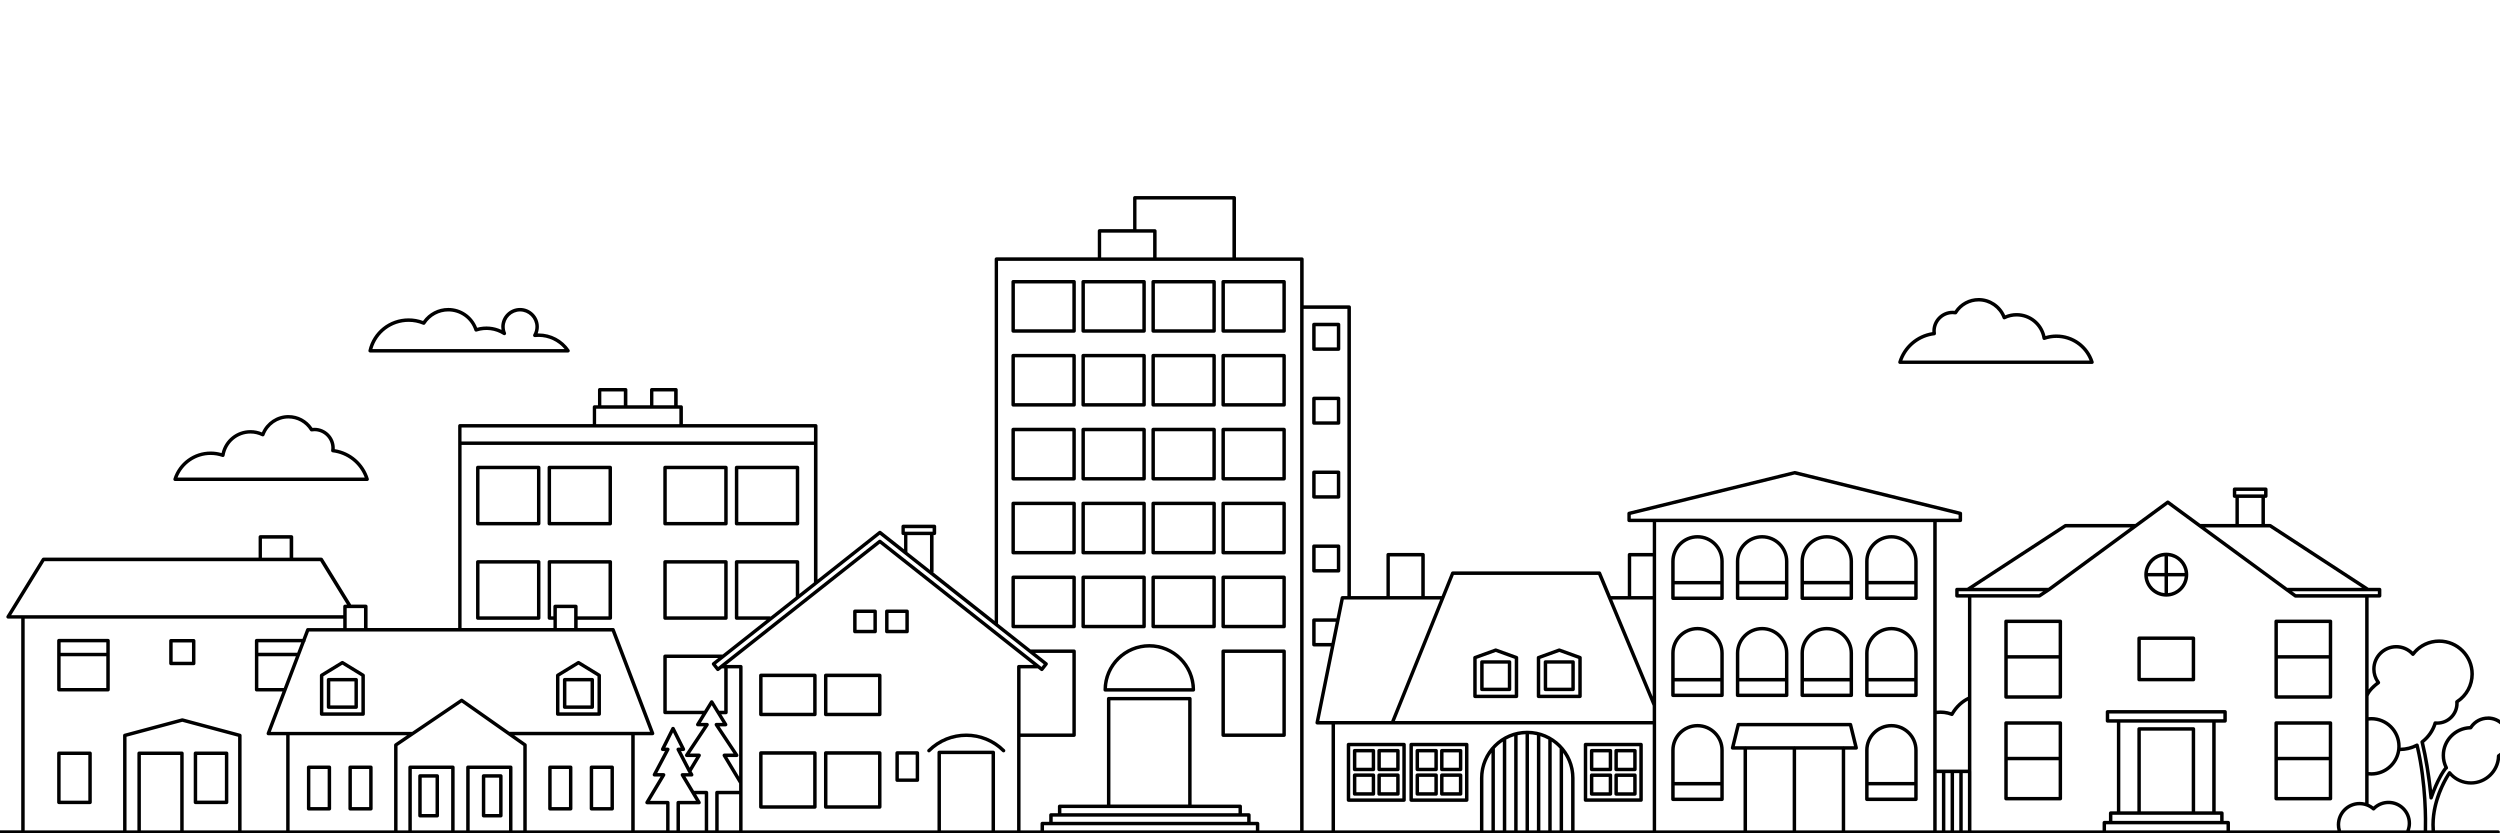 <?xml version="1.0" encoding="UTF-8"?><svg id="a" xmlns="http://www.w3.org/2000/svg" viewBox="0 0 1500 500"><defs><style>.b{fill:none;}</style></defs><rect class="b" x="-32.8" y="36.49" width="1562.71" height="520.9"/><path d="M1492.76,429.85c-4.4,0-8.44,2.14-10.93,5.75-9.35.4-16.87,8.18-16.87,17.6,0,2.5.52,4.92,1.55,7.2-1.09,1.34-3.9,5.3-7.24,13.73-1.16-10.45-2.77-20.04-4.8-28.57,3.43-2.77,6.04-6.52,7.43-10.68h.45c7.11,0,12.89-5.78,12.89-12.89v-.39c5.7-3.89,9.09-10.26,9.09-17.18,0-11.46-9.33-20.79-20.79-20.79-6.17,0-11.88,2.65-15.84,7.32-2.68-2.53-6.24-3.97-9.93-3.97-7.98,0-14.47,6.49-14.47,14.47,0,2.82.8,5.51,2.34,7.86-1.12.87-2.96,2.44-4.46,4.32v-55.07h6.59c.58,0,1.04-.47,1.04-1.04v-3.81c0-.58-.47-1.04-1.04-1.04h-6.69l-58.42-38.13c-.17-.11-.37-.17-.57-.17h-3.13v-15.63h.52c.58,0,1.04-.47,1.04-1.04v-4.17c0-.58-.47-1.04-1.04-1.04h-18.75c-.58,0-1.04.47-1.04,1.04v4.17c0,.58.47,1.04,1.04,1.04h.52v15.63h-21.06l-18.89-13.88c-.37-.27-.87-.27-1.23,0l-18.89,13.88h-41.89c-.2,0-.4.06-.57.17l-58.42,38.13h-6.13c-.58,0-1.04.47-1.04,1.04v3.81c0,.58.47,1.04,1.04,1.04h6.59v59.49c-4.07,1.96-7.53,5.13-10.04,9.26-2.78-.93-5.77-1.25-8.68-.93v-113.11h14.18c.58,0,1.04-.47,1.04-1.04v-4.17c0-.48-.33-.9-.79-1.01l-99.38-24.44c-.16-.04-.33-.04-.5,0l-99.38,24.44c-.46.11-.79.53-.79,1.01v4.17c0,.58.47,1.04,1.04,1.04h14.18v18.49h-13.94c-.58,0-1.04.47-1.04,1.04v24.83h-10.15l-5.88-14.13c-.16-.39-.54-.64-.96-.64h-88.03c-.43,0-.81.26-.97.65l-5.7,14.12h-10.1v-24.83c0-.58-.47-1.04-1.04-1.04h-20.93c-.58,0-1.04.47-1.04,1.04v24.83h-21.31v-173.38c0-.58-.47-1.04-1.04-1.04h-27.31v-27.74c0-.58-.47-1.04-1.04-1.04h-39.57v-35.76c0-.58-.47-1.04-1.04-1.04h-59.65c-.58,0-1.04.47-1.04,1.04v18.82h-20.15c-.58,0-1.04.47-1.04,1.04v15.89h-60.83c-.58,0-1.04.47-1.04,1.04v217.11l-36.83-29.11c.1-.16.17-.33.17-.53v-21.88h.52c.58,0,1.04-.47,1.04-1.04v-4.17c0-.58-.47-1.04-1.04-1.04h-18.75c-.58,0-1.04.47-1.04,1.04v4.17c0,.58.47,1.04,1.04,1.04h.52v8.55l-13.83-10.93s-.05-.02-.08-.04c-.06-.04-.12-.07-.19-.1-.06-.02-.12-.05-.18-.06-.07-.01-.13-.01-.2-.01s-.13,0-.2.01c-.06.01-.12.03-.18.06-.07.03-.13.06-.19.1-.02.02-.05.02-.08.04l-36.8,29.08v-92.28c0-.58-.47-1.04-1.04-1.04h-79.72v-10.25c0-.58-.47-1.04-1.04-1.04h-2.08v-9.31c0-.58-.47-1.04-1.04-1.04h-14.53c-.58,0-1.04.47-1.04,1.04v9.31h-13.58v-9.31c0-.58-.47-1.04-1.04-1.04h-15.57c-.58,0-1.04.47-1.04,1.04v9.31h-2.08c-.58,0-1.04.47-1.04,1.04v10.25h-79.72c-.58,0-1.04.47-1.04,1.04v121.32h-54.36v-12.97c0-.58-.47-1.04-1.04-1.04h-8.79l-17.04-27.7c-.19-.31-.53-.5-.89-.5h-16.85v-12.44c0-.58-.47-1.04-1.04-1.04h-18.69c-.58,0-1.04.47-1.04,1.04v12.44H26.08c-.36,0-.7.19-.89.5l-21.24,34.51c-.2.32-.21.73-.02,1.05.18.33.53.53.91.53h7.89v127.03H-1.76c-.58,0-1.04.47-1.04,1.04s.47,1.04,1.04,1.04h1500.63c.58,0,1.04-.47,1.04-1.04s-.47-1.04-1.04-1.04h-37.87c-.02-.76-.06-1.9-.12-3.39,0-13.95,6.75-25.85,9-29.44,3.32,3.46,7.88,5.42,12.72,5.42,9.32,0,17.1-7.44,17.59-16.7,3.68-2.48,5.87-6.55,5.87-11,0-7.33-5.96-13.29-13.29-13.29v.05ZM1454.23,498.24h-8.27c.46-1.37.7-2.81.7-4.28,0-7.47-6.08-13.54-13.54-13.54-3.39,0-6.58,1.23-9.07,3.49-.89-.68-1.86-1.24-2.88-1.68v-16.92c.55.05,1.11.09,1.66.09,8.72,0,15.95-6.38,17.34-14.71,3.22-.03,6.42-.74,9.34-2.07,5.15,22.24,4.85,44.72,4.71,49.62h.01ZM1422.83,463.31c-.56,0-1.11-.04-1.66-.1v-30.84c.55-.06,1.11-.1,1.66-.1,8.56,0,15.52,6.96,15.52,15.52s-6.96,15.52-15.52,15.52h0ZM1426.71,356.49h-49.12l-2.39-1.73h51.5v1.73h.01ZM1341.76,294.58h16.67v2.08h-16.67v-2.08ZM1343.32,298.75h13.54v15.63h-13.54v-15.63ZM1361.76,316.46l55.49,36.22h-44.92l-49.32-36.22h38.75ZM1239.58,316.46h38.75l-49.32,36.22h-44.92l55.49-36.22ZM1175.19,354.76h50.71l-2.6,1.73h-48.1v-1.73h-.01ZM1223.61,358.58c.21,0,.41-.06.58-.17l5.74-3.81s.01-.01.02-.02h.02l70.71-51.93,18.53,13.61s.03.02.04.03l52.14,38.29h0l5.26,3.81c.18.13.39.2.61.2h41.83v122.94c-1.08-.27-2.2-.41-3.33-.41-7.57,0-13.72,6.16-13.72,13.72,0,1.15.15,2.3.44,3.41h-64.49v-4.68c0-.58-.47-1.04-1.04-1.04h-2.77v-4.68c0-.58-.47-1.04-1.04-1.04h-3.72v-53.21h5.63c.58,0,1.04-.47,1.04-1.04v-5.47c0-.58-.47-1.04-1.04-1.04h-70.55c-.58,0-1.04.47-1.04,1.04v5.47c0,.58.47,1.04,1.04,1.04h5.63v53.21h-3.73c-.58,0-1.04.47-1.04,1.04v4.68h-2.77c-.58,0-1.04.47-1.04,1.04v4.68h-78.69v-35.42s-.02-.1-.03-.15v-43.98h0v-60.12h40.79,0ZM1272.2,433.59h55.12v53.21h-10.22v-49.45c0-.58-.47-1.04-1.04-1.04h-32.6c-.58,0-1.04.47-1.04,1.04v49.45h-10.22v-53.21ZM1265.53,431.5v-3.39h68.47v3.39h-68.47ZM1315.02,438.4v48.4h-30.52v-48.4h30.52ZM1332.09,488.88v3.64h-64.65v-3.64h64.65ZM1335.9,494.6v3.64h-72.28v-3.64h72.28ZM1170.78,429.57c.12.05.25.07.37.07.37,0,.72-.19.91-.53,2.16-3.8,5.14-6.79,8.68-8.72v41.38h-18.72v-33.28c2.94-.36,5.98,0,8.77,1.07h-.01ZM978.47,308.89l98.34-24.19,98.34,24.19v2.31h-196.68v-2.31h0ZM978.72,333.86h12.89v23.79h-12.89v-23.79ZM991.61,359.73v58.27l-24.26-58.27h24.26ZM872.3,344.96h86.63l5.87,14.11s.01.03.02.04l26.78,64.31v9.18h-154.67l35.37-87.64h0ZM833.91,333.86h18.85v23.79h-18.85v-23.79ZM864.1,359.73l-29.41,72.88h-43.11l14.7-72.88h57.82,0ZM798.9,385.78h-9.51v-12.7h12.07l-2.56,12.7ZM808.43,185.31v172.34h-3c-.5,0-.92.35-1.02.84l-2.53,12.52h-13.53c-.58,0-1.04.47-1.04,1.04v14.78c0,.58.47,1.04,1.04,1.04h10.13l-9.2,45.58c-.06.31.02.62.22.87.2.24.49.38.81.38h8.61v63.55h-16.76V185.31h26.27ZM681.89,119.73h57.56v34.71h-45.49v-15.89c0-.58-.47-1.04-1.04-1.04h-11.03v-17.78ZM660.7,139.59h31.17v14.85h-31.17v-14.85ZM598.83,156.53h181.24v341.71h-24.48v-4.12c0-.58-.47-1.04-1.04-1.04h-4.17v-4.12c0-.58-.47-1.04-1.04-1.04h-4.17v-4.12c0-.58-.47-1.04-1.04-1.04h-29.16v-63.57c0-.58-.47-1.04-1.04-1.04h-48.73c-.58,0-1.04.47-1.04,1.04v63.57h-28.38c-.58,0-1.04.47-1.04,1.04v4.12h-4.17c-.58,0-1.04.47-1.04,1.04v4.12h-4.17c-.58,0-1.04.47-1.04,1.04v4.12h-11.99v-56.09h32.12c.58,0,1.04-.47,1.04-1.04v-50.39c0-.58-.47-1.04-1.04-1.04h-26.1l-19.52-15.43v-217.71h0ZM743.09,484.83v3.08h-106.26v-3.08h106.26ZM666.25,482.74v-62.53h46.64v62.53h-46.64ZM748.3,489.99v3.08h-116.68v-3.08h116.68ZM753.51,495.16v3.08h-127.1v-3.08h127.1ZM594.92,498.24h-30.35v-45.76h30.35v45.76ZM595.96,450.4h-32.43c-.58,0-1.04.47-1.04,1.04v46.8h-116.94v-98.25c0-.58-.47-1.04-1.04-1.04h-8.73l92.12-72.79,92.12,72.79h-8.73c-.58,0-1.04.47-1.04,1.04v98.25h-13.24v-46.8c0-.58-.47-1.04-1.04-1.04h-.01ZM442.9,452.62l-11.17-16.8h3.67c.38,0,.73-.2.91-.53s.18-.73-.02-1.05l-3.5-5.69h2.79c.58,0,1.04-.47,1.04-1.04v-26.46h6.85v64.97l-7.06-11.77h5.63c.38,0,.74-.21.92-.55.18-.34.16-.75-.05-1.07h-.01ZM422.53,426.46h-22.47v-31.64h30.87l-3.45,2.72c-.45.36-.53,1.01-.17,1.46l2.58,3.27c.17.22.42.36.7.39h.12c.23,0,.46-.08.65-.22l1.78-1.41h1.39v25.42h-3.02l-3.6-5.86c-.38-.62-1.4-.62-1.78,0l-3.6,5.86h0ZM461.83,369.81h-18.84v-31.64h34.47v19.88l-15.1,11.93c-.16-.1-.33-.17-.53-.17ZM527.9,320.85l98.31,77.68-1.29,1.64-96.37-76.15s-.05-.02-.08-.04c-.06-.04-.12-.07-.19-.09-.06-.02-.12-.05-.19-.06s-.13-.01-.2-.01-.13,0-.2.01c-.06.01-.12.03-.19.06s-.13.05-.19.09c-.02.02-.05.02-.08.04l-96.37,76.15-1.29-1.64,98.31-77.68h.02ZM624.44,402.44c.19.15.41.22.65.22h.12c.27-.03.52-.17.7-.39l2.58-3.27c.36-.45.28-1.11-.17-1.46l-7.32-5.79h22.42v48.31h-31.08v-39.03h10.32l1.78,1.41h0ZM443.46,498.24h-12.25v-21.66h12.25v21.66ZM542.89,316.91h16.67v2.08h-16.67v-2.08ZM544.45,321.08h13.54v20.9l-13.54-10.7v-10.2h0ZM392.04,234.89h12.44v8.27h-12.44v-8.27ZM360.8,234.89h13.48v8.27h-13.48v-8.27ZM357.68,245.25h49.93v9.21h-49.93v-9.21ZM488.37,256.54v8.33h-211.45v-8.33h211.45ZM276.91,266.96h211.45v82.47l-8.82,6.97v-19.27c0-.58-.47-1.04-1.04-1.04h-36.55c-.58,0-1.04.47-1.04,1.04v33.72c0,.58.47,1.04,1.04,1.04h17.99l-26.39,20.85s-.04-.01-.06-.01h-34.47c-.58,0-1.04.47-1.04,1.04v33.72c0,.58.47,1.04,1.04,1.04h22.23l-3.5,5.69c-.2.32-.21.72-.02,1.05.18.33.53.53.91.53h3.67l-11.17,16.8c-.21.32-.23.73-.05,1.07.18.34.53.55.92.55h5.63l-3.84,6.39-5.17-9.99h1.43c.36,0,.7-.19.89-.49.19-.31.21-.69.05-1.01l-6.25-12.5c-.35-.71-1.51-.71-1.86,0l-6.25,12.5c-.16.32-.14.71.05,1.01.19.31.52.49.89.49h1.41l-7.28,13.77c-.17.32-.16.71.03,1.02s.53.5.89.5h3.73l-9.05,15.09c-.19.32-.2.72-.01,1.05.18.33.53.53.91.53h11.46v15.63h-18.83v-57.07h10.71c.34,0,.66-.17.86-.45.19-.28.24-.64.12-.96l-23.72-62.27c-.15-.4-.54-.67-.97-.67h-21.24v-4.92h19.59c.58,0,1.04-.47,1.04-1.04v-33.72c0-.58-.47-1.04-1.04-1.04h-36.55c-.58,0-1.04.47-1.04,1.04v33.72c0,.58.47,1.04,1.04,1.04h2.43v4.92h-55.12v-109.86l-.04.03ZM315.61,446.13l-7.05-4.96h70.17v57.07h-62.68v-51.26c0-.34-.16-.66-.44-.85ZM236.45,447v51.24h-62.68v-57.07h70.47l-7.33,4.97c-.29.19-.46.52-.46.86h0ZM162.49,439.09l20.53-53.9c.25-.19.43-.48.43-.82,0-.07-.03-.13-.04-.2l2.01-5.27h181.67l22.93,60.19h-84.41l-28.01-19.7c-.35-.25-.83-.25-1.18-.01l-29.1,19.72h-84.83ZM178.33,391.66h-23.31v-6.25h25.7l-2.38,6.25h0ZM155.01,393.74h22.52l-7.26,19.06h-15.26v-19.06h0ZM334.11,364.89h10.37v11.93h-10.37v-11.93ZM345.52,362.81h-12.45c-.58,0-1.04.47-1.04,1.04v5.96h-1.39v-31.64h34.47v31.64h-18.54v-5.96c0-.58-.47-1.04-1.04-1.04h0ZM218.39,376.82h-10.37v-11.93h1.78c.18.05.36.05.55,0h8.04v11.93ZM157.17,323.22h16.61v11.4h-16.61v-11.4ZM26.66,336.7h165.47l16.07,26.11h-1.22c-.58,0-1.04.47-1.04,1.04v5.28H6.7l19.96-32.43ZM142.86,498.24h-32.65v-46.29c0-.58-.47-1.04-1.04-1.04h-25.69c-.58,0-1.04.47-1.04,1.04v46.29h-6.52v-56.18l33.47-8.97,33.47,8.97v56.18ZM108.13,498.24h-23.6v-45.25h23.6v45.25ZM144.95,498.24v-56.98c0-.47-.32-.88-.77-1.01l-34.51-9.25c-.18-.05-.36-.05-.54,0l-34.51,9.25c-.46.12-.77.54-.77,1.01v56.98H14.81v-127.03h191.12v5.61h-21.24c-.43,0-.82.27-.97.67l-2.22,5.84h-27.53c-.58,0-1.04.47-1.04,1.04v29.48c0,.58.47,1.04,1.04,1.04h15.51l-9.47,24.87c-.12.32-.08.68.12.96.19.28.51.45.86.45h10.71v57.07h-26.75ZM270.69,498.24h-23.6v-36.83h23.6v36.83h0ZM272.78,498.24v-37.88c0-.58-.47-1.04-1.04-1.04h-25.69c-.58,0-1.04.47-1.04,1.04v37.88h-6.48v-50.69l9.66-6.55s.03-.02.05-.03l28.74-19.48,36.99,26.02v50.72h-6.48v-37.88c0-.58-.47-1.04-1.04-1.04h-25.69c-.58,0-1.04.47-1.04,1.04v37.88h-6.95.01ZM305.41,498.24h-23.6v-36.83h23.6v36.83h0ZM401.73,498.24v-16.67c0-.58-.47-1.04-1.04-1.04h-10.66l9.05-15.09c.19-.32.2-.72.01-1.05-.18-.33-.53-.53-.91-.53h-3.84l7.28-13.77c.17-.32.16-.71-.03-1.02s-.53-.5-.89-.5h-1.46l4.57-9.13,4.56,9.13h-1.46c-.36,0-.7.19-.89.5s-.2.7-.03,1.02l6.82,13.16s.01.02.02.02c0,0,0,.02.01.03l.33.56h-3.74c-.38,0-.72.2-.91.53s-.18.73.01,1.05l1.51,2.52,4.87,8.12,2.67,4.45h-10.66c-.58,0-1.04.47-1.04,1.04v16.67h-4.17.02ZM422.83,498.24h-14.85v-15.63h11.46c.38,0,.72-.2.91-.53s.18-.73-.01-1.05l-2.67-4.45h5.17v21.66h0ZM424.92,498.24v-22.7c0-.58-.47-1.04-1.04-1.04h-7.46l-4.57-7.62-.56-.94h3.73c.37,0,.72-.2.91-.53s.18-.73-.01-1.05l-.95-1.6,5.42-9.04c.19-.32.2-.72.01-1.05-.18-.33-.53-.53-.91-.53h-5.53l11.17-16.8c.21-.32.23-.73.05-1.07-.18-.34-.53-.55-.92-.55h-3.75l6.52-10.6,6.52,10.6h-3.75c-.38,0-.74.21-.92.55-.18.34-.16.75.05,1.07l11.17,16.8h-5.53c-.38,0-.72.2-.91.53s-.18.73.01,1.05l9.79,16.32v4.44h-13.29c-.58,0-1.04.47-1.04,1.04v22.7h-4.21v.02ZM862.81,498.24h-61.8v-63.55h190.61v63.55h-46.87v-31.43c0-15.65-12.74-28.39-28.39-28.39s-28.39,12.74-28.39,28.39v31.43h-25.16ZM896.94,449.08c1.41-1.54,3-2.92,4.74-4.09v53.25h-4.74v-49.16ZM894.86,498.24h-4.81v-31.43c0-5.63,1.78-10.85,4.81-15.13v46.57h0ZM903.71,443.75c1.51-.83,3.11-1.52,4.79-2.05v56.54h-4.73v-54.24c0-.09-.03-.17-.05-.25h-.01ZM910.58,441.15c1.53-.34,3.11-.56,4.73-.62v57.71h-4.73v-57.09ZM917.39,440.53c1.62.06,3.2.28,4.74.62v57.09h-4.74v-57.71ZM924.21,441.7c1.67.53,3.27,1.21,4.79,2.05-.02.08-.05.16-.05.25v54.24h-4.73v-56.54h-.01ZM931.03,444.99c1.74,1.17,3.33,2.55,4.73,4.09v49.16h-4.73v-53.25ZM937.85,451.67c3.02,4.28,4.81,9.5,4.81,15.13v31.43h-4.81v-46.57h0ZM993.69,313.28h166.24v184.96h-52.81v-48.44h6.61c.32,0,.62-.15.82-.4s.27-.58.19-.89l-3.44-13.99c-.11-.47-.53-.79-1.01-.79h-67.31c-.48,0-.9.33-1.01.79l-3.44,13.99c-.08.31,0,.64.19.89.2.25.5.4.82.4h6.58v48.44h-52.44v-184.96h.01ZM1106.32,447.71c-.08-.02-.15-.05-.24-.05s-.16.03-.24.05h-28.98c-.08-.02-.15-.05-.24-.05s-.16.03-.24.05h-28.98c-.08-.02-.15-.05-.24-.05s-.16.03-.24.05h-6.05l2.92-11.91h65.67l2.92,11.91h-6.08.02ZM1075.59,449.8v48.44h-27.37v-48.44h27.37ZM1077.67,449.8h27.37v48.44h-27.37v-48.44ZM1162.01,463.86h3.13v34.38h-3.13v-34.38ZM1167.22,463.86h3.13v34.38h-3.13v-34.38ZM1172.43,463.86h3.13v34.38h-3.13v-34.38ZM1177.64,463.86h3.1v34.38h-3.1v-34.38ZM1404.63,498.24c-.34-1.11-.51-2.25-.51-3.41,0-6.42,5.22-11.64,11.64-11.64,2.82,0,5.55,1.03,7.67,2.89.42.37,1.05.34,1.44-.06,2.18-2.27,5.12-3.52,8.26-3.52,6.32,0,11.46,5.14,11.46,11.46,0,1.48-.28,2.92-.83,4.28h-39.13ZM1498.61,452.67c-.3.19-.49.51-.5.87-.18,8.39-7.14,15.22-15.53,15.22-4.69,0-9.09-2.09-12.06-5.74-.35-.43-.96-.49-1.41-.17-.15.11-.26.25-.33.41-1.13,1.63-9.98,14.98-10,31.55v.09c.06,1.46.1,2.6.12,3.35h-2.6c.14-5.26.41-28.62-5.07-51.38-.08-.31-.29-.57-.58-.71-.29-.13-.63-.12-.92.03-2.87,1.51-6.1,2.34-9.35,2.41.01-.27.04-.53.04-.81,0-9.71-7.9-17.6-17.6-17.6-.55,0-1.11.04-1.66.09v-12.62c.99-2.61,4.1-5.52,6.5-7.25.23-.16.38-.41.42-.69s-.03-.56-.2-.78c-1.65-2.17-2.52-4.75-2.52-7.46,0-6.83,5.56-12.39,12.39-12.39,3.51,0,6.88,1.51,9.23,4.15.21.23.51.38.82.35.31-.01.6-.16.79-.41,3.57-4.73,9.02-7.44,14.93-7.44,10.31,0,18.7,8.39,18.7,18.71,0,6.41-3.23,12.31-8.65,15.77-.32.21-.51.57-.48.96.02.28.04.56.04.85,0,5.96-4.85,10.81-10.81,10.81-.37,0-.74-.02-1.1-.06-.49-.04-.96.26-1.1.74-1.26,4.28-3.92,8.12-7.48,10.83-.33.25-.48.67-.38,1.07,2.37,9.8,4.18,21.03,5.37,33.4.05.57.54.98,1.12.91.44-.03.8-.36.92-.77,3.93-11.11,7.41-15.95,8.47-17.26.06-.02.12-.05.18-.08.48-.28.66-.88.41-1.38-1.13-2.21-1.69-4.58-1.69-7.03,0-8.47,6.89-15.44,15.37-15.54.35,0,.68-.19.87-.49,2.07-3.29,5.61-5.25,9.48-5.25,6.18,0,11.2,5.02,11.2,11.2,0,3.91-2,7.47-5.35,9.54h0Z"/><path d="M105.05,288.61h115.24c.33,0,.64-.16.84-.42.2-.27.26-.61.16-.92-2.86-9.38-10.82-16.27-20.43-17.78,0-.22.02-.42.02-.63,0-6.72-5.47-12.19-12.19-12.19-.38,0-.77.02-1.2.07-3.25-4.84-8.59-7.71-14.43-7.71-6.9,0-13.16,4.14-15.92,10.4-2.18-.91-4.47-1.37-6.83-1.37-8.38,0-15.5,5.73-17.36,13.79-2.14-.62-4.32-.94-6.51-.94-10.27,0-19.26,6.57-22.38,16.35-.1.32-.04.66.15.93.2.27.51.43.84.43h0ZM126.43,272.98c2.35,0,4.69.4,6.97,1.18.29.1.61.07.87-.09s.44-.42.49-.73c1.25-7.66,7.78-13.22,15.54-13.22,2.41,0,4.74.55,6.93,1.62.27.13.57.14.85.03.27-.11.49-.33.59-.61,2.2-6.03,7.98-10.07,14.38-10.07,5.34,0,10.21,2.73,13.03,7.29.22.36.63.55,1.05.48.59-.09,1.08-.13,1.55-.13,5.57,0,10.11,4.53,10.11,10.11,0,.41-.03.85-.11,1.38-.04.28.04.56.21.78.17.22.42.36.7.4,8.77,1.03,16.18,6.9,19.24,15.11h-112.31c3.21-8.16,11.04-13.54,19.91-13.54h0Z"/><path d="M1139.98,218.38h115.24c.33,0,.64-.16.84-.43.2-.27.25-.61.15-.93-3.12-9.78-12.11-16.35-22.38-16.35-2.19,0-4.37.31-6.51.94-1.86-8.06-8.98-13.79-17.36-13.79-2.36,0-4.65.46-6.83,1.37-2.76-6.27-9.02-10.4-15.92-10.4-5.84,0-11.18,2.87-14.43,7.71-.42-.05-.82-.07-1.2-.07-6.72,0-12.19,5.47-12.19,12.19,0,.2,0,.41.02.63-9.61,1.52-17.56,8.4-20.43,17.78-.1.32-.04.66.16.92.2.27.51.42.84.42h0ZM1160.67,201.19c.28-.03.53-.18.7-.4.17-.22.25-.5.21-.78-.07-.53-.11-.97-.11-1.38,0-5.57,4.54-10.11,10.11-10.11.47,0,.97.04,1.55.13.41.06.83-.13,1.04-.48,2.82-4.57,7.69-7.29,13.03-7.29,6.4,0,12.18,4.05,14.38,10.07.1.28.32.5.59.61.28.11.58.1.85-.03,2.19-1.08,4.52-1.62,6.93-1.62,7.76,0,14.29,5.56,15.54,13.22.05.3.23.57.49.73.26.16.58.19.87.09,2.28-.79,4.62-1.18,6.97-1.18,8.87,0,16.7,5.39,19.91,13.54h-112.31c3.06-8.22,10.47-14.09,19.24-15.11h0Z"/><path d="M222.1,211.51h118.73c.39,0,.74-.21.92-.55.18-.34.16-.75-.06-1.07-4.18-6.16-11.11-9.83-18.54-9.83h-.57c.49-1.28.74-2.63.74-4,0-6.22-5.06-11.29-11.29-11.29s-11.29,5.06-11.29,11.29c0,.63.05,1.26.15,1.87-4.51-2.15-9.73-2.63-14.61-1.28-2.76-7.15-9.59-11.88-17.32-11.88-6.04,0-11.63,2.9-15.13,7.81-2.77-1.04-5.68-1.56-8.66-1.56-11.61,0-21.53,7.9-24.11,19.22-.07.31,0,.63.2.88s.5.39.81.39h.03ZM245.2,193.11c2.99,0,5.9.58,8.65,1.72.46.19,1,.03,1.27-.4,3.06-4.74,8.24-7.57,13.86-7.57,7.17,0,13.47,4.58,15.68,11.4.09.26.27.48.52.61s.54.15.8.06c5.4-1.78,11.33-1.01,16.07,2.02.38.25.89.21,1.23-.08.35-.3.46-.78.29-1.2-.48-1.14-.73-2.35-.73-3.6,0-5.07,4.13-9.2,9.2-9.2s9.2,4.13,9.2,9.2c0,1.62-.44,3.22-1.26,4.63-.2.34-.19.76.02,1.09s.59.51.98.47c.74-.08,1.47-.12,2.16-.12,6.06,0,11.75,2.69,15.59,7.29h-115.3c2.79-9.67,11.55-16.32,21.75-16.32h.02Z"/><path d="M1120.11,360.01h29.46c.58,0,1.04-.47,1.04-1.04v-22.16c0-8.7-7.07-15.77-15.77-15.77s-15.77,7.07-15.77,15.77v22.16c0,.58.47,1.04,1.04,1.04ZM1121.16,336.8c0-7.55,6.14-13.69,13.69-13.69s13.69,6.14,13.69,13.69v11.74h-27.37v-11.74h0ZM1121.16,350.63h27.37v7.29h-27.37v-7.29Z"/><path d="M1042.55,360.01h29.46c.58,0,1.04-.47,1.04-1.04v-22.16c0-8.7-7.07-15.77-15.77-15.77s-15.77,7.07-15.77,15.77v22.16c0,.58.47,1.04,1.04,1.04ZM1043.59,336.8c0-7.55,6.14-13.69,13.69-13.69s13.69,6.14,13.69,13.69v11.74h-27.37v-11.74h0ZM1043.59,350.63h27.37v7.29h-27.37v-7.29Z"/><path d="M1081.33,418.23h29.46c.58,0,1.04-.47,1.04-1.04v-25.29c0-8.7-7.07-15.77-15.77-15.77s-15.77,7.07-15.77,15.77v25.29c0,.58.47,1.04,1.04,1.04ZM1082.37,391.9c0-7.55,6.14-13.69,13.69-13.69s13.69,6.14,13.69,13.69v14.87h-27.37v-14.87h0ZM1082.37,408.86h27.37v7.29h-27.37v-7.29Z"/><path d="M1081.33,360.01h29.46c.58,0,1.04-.47,1.04-1.04v-22.16c0-8.7-7.07-15.77-15.77-15.77s-15.77,7.07-15.77,15.77v22.16c0,.58.47,1.04,1.04,1.04ZM1082.37,336.8c0-7.55,6.14-13.69,13.69-13.69s13.69,6.14,13.69,13.69v11.74h-27.37v-11.74h0ZM1082.37,350.63h27.37v7.29h-27.37v-7.29Z"/><path d="M1120.11,480.63h29.46c.58,0,1.04-.47,1.04-1.04v-29.46c0-8.7-7.07-15.77-15.77-15.77s-15.77,7.07-15.77,15.77v29.46c0,.58.47,1.04,1.04,1.04ZM1121.16,450.13c0-7.55,6.14-13.69,13.69-13.69s13.69,6.14,13.69,13.69v19.04h-27.37v-19.04h0ZM1121.16,471.25h27.37v7.29h-27.37v-7.29Z"/><path d="M1042.55,418.23h29.46c.58,0,1.04-.47,1.04-1.04v-25.29c0-8.7-7.07-15.77-15.77-15.77s-15.77,7.07-15.77,15.77v25.29c0,.58.47,1.04,1.04,1.04ZM1043.59,391.9c0-7.55,6.14-13.69,13.69-13.69s13.69,6.14,13.69,13.69v14.87h-27.37v-14.87h0ZM1043.59,408.86h27.37v7.29h-27.37v-7.29Z"/><path d="M1120.11,418.23h29.46c.58,0,1.04-.47,1.04-1.04v-25.29c0-8.7-7.07-15.77-15.77-15.77s-15.77,7.07-15.77,15.77v25.29c0,.58.47,1.04,1.04,1.04ZM1121.16,391.9c0-7.55,6.14-13.69,13.69-13.69s13.69,6.14,13.69,13.69v14.87h-27.37v-14.87h0ZM1121.16,408.86h27.37v7.29h-27.37v-7.29Z"/><path d="M1018.49,321.03c-8.7,0-15.77,7.07-15.77,15.77v22.16c0,.58.47,1.04,1.04,1.04h29.46c.58,0,1.04-.47,1.04-1.04v-22.16c0-8.7-7.08-15.77-15.77-15.77ZM1032.18,357.92h-27.37v-7.29h27.37v7.29ZM1032.18,348.55h-27.37v-11.74c0-7.55,6.14-13.69,13.69-13.69s13.69,6.14,13.69,13.69v11.74h-.01Z"/><path d="M1018.49,434.36c-8.7,0-15.77,7.07-15.77,15.77v29.46c0,.58.47,1.04,1.04,1.04h29.46c.58,0,1.04-.47,1.04-1.04v-29.46c0-8.7-7.08-15.77-15.77-15.77ZM1032.18,478.55h-27.37v-7.29h27.37v7.29ZM1032.18,469.17h-27.37v-19.04c0-7.55,6.14-13.69,13.69-13.69s13.69,6.14,13.69,13.69v19.04h-.01Z"/><path d="M1018.49,376.13c-8.7,0-15.77,7.07-15.77,15.77v25.29c0,.58.47,1.04,1.04,1.04h29.46c.58,0,1.04-.47,1.04-1.04v-25.29c0-8.7-7.08-15.77-15.77-15.77ZM1032.18,416.15h-27.37v-7.29h27.37v7.29ZM1032.18,406.77h-27.37v-14.87c0-7.55,6.14-13.69,13.69-13.69s13.69,6.14,13.69,13.69v14.87h-.01Z"/><path d="M54.03,450.91h-18.69c-.58,0-1.04.47-1.04,1.04v29.48c0,.58.47,1.04,1.04,1.04h18.69c.58,0,1.04-.47,1.04-1.04v-29.48c0-.58-.47-1.04-1.04-1.04ZM52.99,480.39h-16.61v-27.39h16.61v27.39Z"/><path d="M64.82,383.32h-29.48c-.58,0-1.04.47-1.04,1.04v29.48c0,.58.47,1.04,1.04,1.04h29.48c.58,0,1.04-.47,1.04-1.04v-29.48c0-.58-.47-1.04-1.04-1.04ZM63.78,385.41v6.25h-27.39v-6.25h27.39ZM36.38,412.8v-19.06h27.39v19.06h-27.39Z"/><path d="M116.22,383.39h-13.66c-.58,0-1.04.47-1.04,1.04v13.66c0,.58.47,1.04,1.04,1.04h13.66c.58,0,1.04-.47,1.04-1.04v-13.66c0-.58-.47-1.04-1.04-1.04ZM115.18,397.05h-11.58v-11.58h11.58v11.58Z"/><path d="M1365.69,419.23h32.6c.58,0,1.04-.47,1.04-1.04v-45.4c0-.58-.47-1.04-1.04-1.04h-32.6c-.58,0-1.04.47-1.04,1.04v45.4c0,.58.47,1.04,1.04,1.04ZM1366.73,373.83h30.52v19.23h-30.52v-19.23ZM1366.73,395.15h30.52v22h-30.52v-22Z"/><path d="M1365.69,480.24h32.6c.58,0,1.04-.47,1.04-1.04v-45.4c0-.58-.47-1.04-1.04-1.04h-32.6c-.58,0-1.04.47-1.04,1.04v45.4c0,.58.47,1.04,1.04,1.04ZM1366.73,434.85h30.52v19.23h-30.52v-19.23ZM1366.73,456.16h30.52v22h-30.52v-22Z"/><path d="M1283.46,408.81h32.6c.58,0,1.04-.47,1.04-1.04v-24.84c0-.58-.47-1.04-1.04-1.04h-32.6c-.58,0-1.04.47-1.04,1.04v24.84c0,.58.47,1.04,1.04,1.04ZM1284.5,383.97h30.52v22.76h-30.52v-22.76Z"/><path d="M1203.61,419.23h32.6c.58,0,1.04-.47,1.04-1.04v-45.4c0-.58-.47-1.04-1.04-1.04h-32.6c-.58,0-1.04.47-1.04,1.04v45.4c0,.58.47,1.04,1.04,1.04ZM1204.65,373.83h30.52v19.23h-30.52v-19.23ZM1204.65,395.15h30.52v22h-30.52v-22Z"/><path d="M1203.61,480.24h32.6c.58,0,1.04-.47,1.04-1.04v-45.4c0-.58-.47-1.04-1.04-1.04h-32.6c-.58,0-1.04.47-1.04,1.04v45.4c0,.58.47,1.04,1.04,1.04ZM1204.65,434.85h30.52v19.23h-30.52v-19.23ZM1204.65,456.16h30.52v22h-30.52v-22Z"/><path d="M354.87,486.31h12.45c.58,0,1.04-.47,1.04-1.04v-24.91c0-.58-.47-1.04-1.04-1.04h-12.45c-.58,0-1.04.47-1.04,1.04v24.91c0,.58.47,1.04,1.04,1.04ZM355.91,461.41h10.37v22.82h-10.37v-22.82Z"/><path d="M218.42,404.32l-12.45-7.62c-.33-.21-.75-.21-1.09,0l-12.45,7.62c-.31.19-.5.53-.5.89v23.24c0,.58.47,1.04,1.04,1.04h24.91c.58,0,1.04-.47,1.04-1.04v-23.24c0-.36-.19-.7-.5-.89ZM216.83,427.41h-22.82v-21.62l11.41-6.99,11.41,6.99v21.62h0Z"/><path d="M196.4,407.07c-.2.2-.31.46-.31.74v16.47c0,.58.47,1.04,1.04,1.04h16.57c.58,0,1.04-.47,1.04-1.04v-16.47c0-.58-.47-1.04-1.04-1.04h-16.57c-.28,0-.54.11-.74.3h.01ZM198.18,408.85h14.49v14.39h-14.49v-14.39Z"/><path d="M197.64,459.32h-12.45c-.58,0-1.04.47-1.04,1.04v24.91c0,.58.47,1.04,1.04,1.04h12.45c.58,0,1.04-.47,1.04-1.04v-24.91c0-.58-.47-1.04-1.04-1.04ZM196.59,484.23h-10.37v-22.82h10.37v22.82Z"/><path d="M222.54,459.32h-12.45c-.58,0-1.04.47-1.04,1.04v24.91c0,.58.47,1.04,1.04,1.04h12.45c.58,0,1.04-.47,1.04-1.04v-24.91c0-.58-.47-1.04-1.04-1.04ZM221.5,484.23h-10.37v-22.82h10.37v22.82Z"/><path d="M290.14,490.48h10.37c.58,0,1.04-.47,1.04-1.04v-23.87c0-.58-.47-1.04-1.04-1.04h-10.37c-.58,0-1.04.47-1.04,1.04v23.87c0,.58.47,1.04,1.04,1.04ZM291.18,466.61h8.29v21.78h-8.29v-21.78Z"/><path d="M329.96,486.31h12.45c.58,0,1.04-.47,1.04-1.04v-24.91c0-.58-.47-1.04-1.04-1.04h-12.45c-.58,0-1.04.47-1.04,1.04v24.91c0,.58.47,1.04,1.04,1.04ZM331,461.41h10.37v22.82h-10.37v-22.82Z"/><path d="M355.37,406.77h-16.57c-.28,0-.54.11-.74.3-.2.2-.31.46-.31.74v16.47c0,.58.47,1.04,1.04,1.04h16.57c.58,0,1.04-.47,1.04-1.04v-16.47c0-.58-.47-1.04-1.04-1.04h0ZM354.33,423.24h-14.49v-14.39h14.49v14.39Z"/><path d="M334.63,429.49h24.91c.58,0,1.04-.47,1.04-1.04v-23.24c0-.36-.19-.7-.5-.89l-12.45-7.62c-.33-.21-.75-.21-1.09,0l-12.45,7.62c-.31.19-.5.53-.5.89v23.24c0,.58.47,1.04,1.04,1.04ZM335.67,405.79l11.41-6.99,11.41,6.99v21.62h-22.82v-21.62Z"/><path d="M251.99,490.48h10.37c.58,0,1.04-.47,1.04-1.04v-23.87c0-.58-.47-1.04-1.04-1.04h-10.37c-.58,0-1.04.47-1.04,1.04v23.87c0,.58.47,1.04,1.04,1.04h0ZM253.03,466.61h8.29v21.78h-8.29v-21.78h0Z"/><path d="M545.29,378.93v-12.16c0-.58-.47-1.04-1.04-1.04h-12.16c-.58,0-1.04.47-1.04,1.04v12.16c0,.58.47,1.04,1.04,1.04h12.16c.58,0,1.04-.47,1.04-1.04ZM543.21,377.89h-10.08v-10.08h10.08v10.08Z"/><path d="M550.44,450.73h-12.16c-.58,0-1.04.47-1.04,1.04v16.33c0,.58.47,1.04,1.04,1.04h12.16c.58,0,1.04-.47,1.04-1.04v-16.33c0-.58-.47-1.04-1.04-1.04ZM549.4,467.06h-10.08v-14.25h10.08v14.25Z"/><path d="M512.92,379.97h12.16c.58,0,1.04-.47,1.04-1.04v-12.16c0-.58-.47-1.04-1.04-1.04h-12.16c-.58,0-1.04.47-1.04,1.04v12.16c0,.58.47,1.04,1.04,1.04ZM513.96,367.81h10.08v10.08h-10.08v-10.08Z"/><path d="M488.94,404.18h-32.43c-.58,0-1.04.47-1.04,1.04v23.46c0,.58.47,1.04,1.04,1.04h32.43c.58,0,1.04-.47,1.04-1.04v-23.46c0-.58-.47-1.04-1.04-1.04ZM487.9,427.64h-30.35v-21.38h30.35v21.38Z"/><path d="M527.86,404.18h-32.43c-.58,0-1.04.47-1.04,1.04v23.46c0,.58.47,1.04,1.04,1.04h32.43c.58,0,1.04-.47,1.04-1.04v-23.46c0-.58-.47-1.04-1.04-1.04ZM526.82,427.64h-30.35v-21.38h30.35v21.38Z"/><path d="M488.94,450.73h-32.43c-.58,0-1.04.47-1.04,1.04v32.43c0,.58.47,1.04,1.04,1.04h32.43c.58,0,1.04-.47,1.04-1.04v-32.43c0-.58-.47-1.04-1.04-1.04ZM487.9,483.17h-30.35v-30.35h30.35v30.35Z"/><path d="M527.86,450.73h-32.43c-.58,0-1.04.47-1.04,1.04v32.43c0,.58.47,1.04,1.04,1.04h32.43c.58,0,1.04-.47,1.04-1.04v-32.43c0-.58-.47-1.04-1.04-1.04ZM526.82,483.17h-30.35v-30.35h30.35v30.35Z"/><path d="M602.14,451.44c.27,0,.53-.1.74-.31.41-.41.41-1.07,0-1.47-12.75-12.75-33.5-12.75-46.25,0-.41.41-.41,1.07,0,1.47.41.41,1.07.41,1.47,0,11.94-11.94,31.36-11.94,43.3,0,.2.2.47.31.74.31h0Z"/><path d="M649.9,332.64h36.55c.58,0,1.04-.47,1.04-1.04v-29.56c0-.58-.47-1.04-1.04-1.04h-36.55c-.58,0-1.04.47-1.04,1.04v29.56c0,.58.47,1.04,1.04,1.04ZM650.94,303.08h34.47v27.47h-34.47v-27.47h0Z"/><path d="M649.9,288.3h36.55c.58,0,1.04-.47,1.04-1.04v-29.56c0-.58-.47-1.04-1.04-1.04h-36.55c-.58,0-1.04.47-1.04,1.04v29.56c0,.58.47,1.04,1.04,1.04ZM650.94,258.75h34.47v27.47h-34.47v-27.47h0Z"/><path d="M662.08,413.93c0,.58.47,1.04,1.04,1.04h52.9c.58,0,1.04-.47,1.04-1.04,0-15.16-12.33-27.49-27.49-27.49s-27.49,12.33-27.49,27.49ZM689.57,388.53c13.66,0,24.84,10.84,25.39,24.36h-50.77c.55-13.53,11.72-24.36,25.38-24.36Z"/><path d="M649.9,243.97h36.55c.58,0,1.04-.47,1.04-1.04v-29.56c0-.58-.47-1.04-1.04-1.04h-36.55c-.58,0-1.04.47-1.04,1.04v29.56c0,.58.47,1.04,1.04,1.04ZM650.94,214.41h34.47v27.47h-34.47v-27.47h0Z"/><path d="M649.9,199.63h36.55c.58,0,1.04-.47,1.04-1.04v-29.56c0-.58-.47-1.04-1.04-1.04h-36.55c-.58,0-1.04.47-1.04,1.04v29.56c0,.58.47,1.04,1.04,1.04ZM650.94,170.07h34.47v27.47h-34.47v-27.47h0Z"/><path d="M691.9,199.63h36.56c.58,0,1.04-.47,1.04-1.04v-29.56c0-.58-.47-1.04-1.04-1.04h-36.56c-.58,0-1.04.47-1.04,1.04v29.56c0,.58.47,1.04,1.04,1.04ZM692.94,170.07h34.48v27.47h-34.48v-27.47Z"/><path d="M691.9,243.97h36.56c.58,0,1.04-.47,1.04-1.04v-29.56c0-.58-.47-1.04-1.04-1.04h-36.56c-.58,0-1.04.47-1.04,1.04v29.56c0,.58.47,1.04,1.04,1.04ZM692.94,214.41h34.48v27.47h-34.48v-27.47Z"/><path d="M691.9,376.97h36.56c.58,0,1.04-.47,1.04-1.04v-29.56c0-.58-.47-1.04-1.04-1.04h-36.56c-.58,0-1.04.47-1.04,1.04v29.56c0,.58.47,1.04,1.04,1.04ZM692.94,347.42h34.48v27.47h-34.48v-27.47Z"/><path d="M649.9,376.97h36.55c.58,0,1.04-.47,1.04-1.04v-29.56c0-.58-.47-1.04-1.04-1.04h-36.55c-.58,0-1.04.47-1.04,1.04v29.56c0,.58.47,1.04,1.04,1.04ZM650.94,347.42h34.47v27.47h-34.47v-27.47h0Z"/><path d="M691.9,332.64h36.56c.58,0,1.04-.47,1.04-1.04v-29.56c0-.58-.47-1.04-1.04-1.04h-36.56c-.58,0-1.04.47-1.04,1.04v29.56c0,.58.47,1.04,1.04,1.04ZM692.94,303.08h34.48v27.47h-34.48v-27.47Z"/><path d="M691.9,288.3h36.56c.58,0,1.04-.47,1.04-1.04v-29.56c0-.58-.47-1.04-1.04-1.04h-36.56c-.58,0-1.04.47-1.04,1.04v29.56c0,.58.47,1.04,1.04,1.04ZM692.94,258.75h34.48v27.47h-34.48v-27.47Z"/><path d="M399.02,371.89h36.55c.58,0,1.04-.47,1.04-1.04v-33.72c0-.58-.47-1.04-1.04-1.04h-36.55c-.58,0-1.04.47-1.04,1.04v33.72c0,.58.47,1.04,1.04,1.04ZM400.06,338.17h34.47v31.64h-34.47v-31.64h0Z"/><path d="M441.95,315.25h36.55c.58,0,1.04-.47,1.04-1.04v-33.72c0-.58-.47-1.04-1.04-1.04h-36.55c-.58,0-1.04.47-1.04,1.04v33.72c0,.58.47,1.04,1.04,1.04ZM442.99,281.52h34.47v31.64h-34.47v-31.64Z"/><path d="M323.22,336.09h-36.55c-.58,0-1.04.47-1.04,1.04v33.72c0,.58.47,1.04,1.04,1.04h36.55c.58,0,1.04-.47,1.04-1.04v-33.72c0-.58-.47-1.04-1.04-1.04ZM322.18,369.81h-34.47v-31.64h34.47v31.64h0Z"/><path d="M399.02,315.25h36.55c.58,0,1.04-.47,1.04-1.04v-33.72c0-.58-.47-1.04-1.04-1.04h-36.55c-.58,0-1.04.47-1.04,1.04v33.72c0,.58.47,1.04,1.04,1.04ZM400.06,281.52h34.47v31.64h-34.47v-31.64Z"/><path d="M733.9,442.15h36.56c.58,0,1.04-.47,1.04-1.04v-50.39c0-.58-.47-1.04-1.04-1.04h-36.56c-.58,0-1.04.47-1.04,1.04v50.39c0,.58.47,1.04,1.04,1.04h0ZM734.95,391.75h34.48v48.31h-34.48v-48.31Z"/><path d="M323.22,279.44h-36.55c-.58,0-1.04.47-1.04,1.04v33.72c0,.58.47,1.04,1.04,1.04h36.55c.58,0,1.04-.47,1.04-1.04v-33.72c0-.58-.47-1.04-1.04-1.04ZM322.18,313.17h-34.47v-31.64h34.47v31.64h0Z"/><path d="M607.9,199.63h36.55c.58,0,1.04-.47,1.04-1.04v-29.56c0-.58-.47-1.04-1.04-1.04h-36.55c-.58,0-1.04.47-1.04,1.04v29.56c0,.58.47,1.04,1.04,1.04ZM608.94,170.07h34.47v27.47h-34.47v-27.47h0Z"/><path d="M607.9,243.97h36.55c.58,0,1.04-.47,1.04-1.04v-29.56c0-.58-.47-1.04-1.04-1.04h-36.55c-.58,0-1.04.47-1.04,1.04v29.56c0,.58.47,1.04,1.04,1.04ZM608.94,214.41h34.47v27.47h-34.47v-27.47h0Z"/><path d="M607.9,288.3h36.55c.58,0,1.04-.47,1.04-1.04v-29.56c0-.58-.47-1.04-1.04-1.04h-36.55c-.58,0-1.04.47-1.04,1.04v29.56c0,.58.47,1.04,1.04,1.04ZM608.94,258.75h34.47v27.47h-34.47v-27.47h0Z"/><path d="M607.9,332.64h36.55c.58,0,1.04-.47,1.04-1.04v-29.56c0-.58-.47-1.04-1.04-1.04h-36.55c-.58,0-1.04.47-1.04,1.04v29.56c0,.58.47,1.04,1.04,1.04ZM608.94,303.08h34.47v27.47h-34.47v-27.47h0Z"/><path d="M644.46,376.97c.58,0,1.04-.47,1.04-1.04v-29.56c0-.58-.47-1.04-1.04-1.04h-36.55c-.58,0-1.04.47-1.04,1.04v29.56c0,.58.47,1.04,1.04,1.04h36.55ZM608.94,347.42h34.47v27.47h-34.47v-27.47h0Z"/><path d="M329.6,315.25h36.55c.58,0,1.04-.47,1.04-1.04v-33.72c0-.58-.47-1.04-1.04-1.04h-36.55c-.58,0-1.04.47-1.04,1.04v33.72c0,.58.47,1.04,1.04,1.04ZM330.64,281.52h34.47v31.64h-34.47v-31.64Z"/><path d="M733.9,332.64h36.56c.58,0,1.04-.47,1.04-1.04v-29.56c0-.58-.47-1.04-1.04-1.04h-36.56c-.58,0-1.04.47-1.04,1.04v29.56c0,.58.47,1.04,1.04,1.04ZM734.95,303.08h34.48v27.47h-34.48v-27.47Z"/><path d="M733.9,288.3h36.56c.58,0,1.04-.47,1.04-1.04v-29.56c0-.58-.47-1.04-1.04-1.04h-36.56c-.58,0-1.04.47-1.04,1.04v29.56c0,.58.47,1.04,1.04,1.04ZM734.95,258.75h34.48v27.47h-34.48v-27.47Z"/><path d="M733.9,376.97h36.56c.58,0,1.04-.47,1.04-1.04v-29.56c0-.58-.47-1.04-1.04-1.04h-36.56c-.58,0-1.04.47-1.04,1.04v29.56c0,.58.47,1.04,1.04,1.04ZM734.95,347.42h34.48v27.47h-34.48v-27.47Z"/><path d="M733.9,243.97h36.56c.58,0,1.04-.47,1.04-1.04v-29.56c0-.58-.47-1.04-1.04-1.04h-36.56c-.58,0-1.04.47-1.04,1.04v29.56c0,.58.47,1.04,1.04,1.04ZM734.95,214.41h34.48v27.47h-34.48v-27.47Z"/><path d="M733.9,199.63h36.56c.58,0,1.04-.47,1.04-1.04v-29.56c0-.58-.47-1.04-1.04-1.04h-36.56c-.58,0-1.04.47-1.04,1.04v29.56c0,.58.47,1.04,1.04,1.04ZM734.95,170.07h34.48v27.47h-34.48v-27.47Z"/><path d="M788.35,299.19h14.78c.58,0,1.04-.47,1.04-1.04v-14.78c0-.58-.47-1.04-1.04-1.04h-14.78c-.58,0-1.04.47-1.04,1.04v14.78c0,.58.47,1.04,1.04,1.04ZM789.39,284.41h12.7v12.7h-12.7v-12.7Z"/><path d="M788.35,254.86h14.78c.58,0,1.04-.47,1.04-1.04v-14.78c0-.58-.47-1.04-1.04-1.04h-14.78c-.58,0-1.04.47-1.04,1.04v14.78c0,.58.47,1.04,1.04,1.04ZM789.39,240.08h12.7v12.7h-12.7v-12.7Z"/><path d="M788.35,210.52h14.78c.58,0,1.04-.47,1.04-1.04v-14.78c0-.58-.47-1.04-1.04-1.04h-14.78c-.58,0-1.04.47-1.04,1.04v14.78c0,.58.47,1.04,1.04,1.04ZM789.39,195.74h12.7v12.69h-12.7v-12.69Z"/><path d="M788.35,343.53h14.78c.58,0,1.04-.47,1.04-1.04v-14.78c0-.58-.47-1.04-1.04-1.04h-14.78c-.58,0-1.04.47-1.04,1.04v14.78c0,.58.47,1.04,1.04,1.04ZM789.39,328.75h12.7v12.7h-12.7v-12.7Z"/><path d="M1299.76,358c7.28,0,13.2-5.92,13.2-13.2s-5.92-13.2-13.2-13.2-13.2,5.92-13.2,13.2,5.92,13.2,13.2,13.2ZM1288.7,345.84h10.02v10.02c-5.3-.5-9.53-4.72-10.02-10.02ZM1300.8,355.87v-10.02h10.02c-.5,5.3-4.72,9.53-10.02,10.02ZM1310.83,343.76h-10.02v-10.02c5.3.5,9.53,4.72,10.02,10.02ZM1298.72,333.74v10.02h-10.02c.5-5.3,4.72-9.53,10.02-10.02Z"/><path d="M951.3,481.1h33.34c.58,0,1.04-.47,1.04-1.04v-33.34c0-.58-.47-1.04-1.04-1.04h-33.34c-.58,0-1.04.47-1.04,1.04v33.34c0,.58.47,1.04,1.04,1.04ZM952.34,447.76h31.25v31.25h-31.25v-31.25Z"/><path d="M880.04,445.68h-33.34c-.58,0-1.04.47-1.04,1.04v33.34c0,.58.47,1.04,1.04,1.04h33.34c.58,0,1.04-.47,1.04-1.04v-33.34c0-.58-.47-1.04-1.04-1.04ZM878.99,479.02h-31.25v-31.25h31.25v31.25Z"/><path d="M842.43,445.68h-33.34c-.58,0-1.04.47-1.04,1.04v33.34c0,.58.47,1.04,1.04,1.04h33.34c.58,0,1.04-.47,1.04-1.04v-33.34c0-.58-.47-1.04-1.04-1.04ZM841.39,479.02h-31.25v-31.25h31.25v31.25Z"/><path d="M966.26,464.06h-11.28c-.58,0-1.04.47-1.04,1.04v11.28c0,.58.47,1.04,1.04,1.04h11.28c.58,0,1.04-.47,1.04-1.04v-11.28c0-.58-.47-1.04-1.04-1.04ZM965.22,475.34h-9.2v-9.2h9.2v9.2Z"/><path d="M966.26,449.36h-11.28c-.58,0-1.04.47-1.04,1.04v11.28c0,.58.47,1.04,1.04,1.04h11.28c.58,0,1.04-.47,1.04-1.04v-11.28c0-.58-.47-1.04-1.04-1.04ZM965.22,460.64h-9.2v-9.2h9.2v9.2Z"/><path d="M980.96,464.06h-11.28c-.58,0-1.04.47-1.04,1.04v11.28c0,.58.47,1.04,1.04,1.04h11.28c.58,0,1.04-.47,1.04-1.04v-11.28c0-.58-.47-1.04-1.04-1.04ZM979.92,475.34h-9.2v-9.2h9.2v9.2Z"/><path d="M980.96,449.36h-11.28c-.58,0-1.04.47-1.04,1.04v11.28c0,.58.47,1.04,1.04,1.04h11.28c.58,0,1.04-.47,1.04-1.04v-11.28c0-.58-.47-1.04-1.04-1.04ZM979.92,460.64h-9.2v-9.2h9.2v9.2Z"/><path d="M812.77,477.42h11.28c.58,0,1.04-.47,1.04-1.04v-11.28c0-.58-.47-1.04-1.04-1.04h-11.28c-.58,0-1.04.47-1.04,1.04v11.28c0,.58.47,1.04,1.04,1.04ZM813.82,466.14h9.2v9.2h-9.2v-9.2Z"/><path d="M812.77,462.72h11.28c.58,0,1.04-.47,1.04-1.04v-11.28c0-.58-.47-1.04-1.04-1.04h-11.28c-.58,0-1.04.47-1.04,1.04v11.28c0,.58.47,1.04,1.04,1.04ZM813.82,451.44h9.2v9.2h-9.2v-9.2Z"/><path d="M827.47,477.42h11.28c.58,0,1.04-.47,1.04-1.04v-11.28c0-.58-.47-1.04-1.04-1.04h-11.28c-.58,0-1.04.47-1.04,1.04v11.28c0,.58.47,1.04,1.04,1.04ZM828.51,466.14h9.2v9.2h-9.2v-9.2Z"/><path d="M827.47,462.72h11.28c.58,0,1.04-.47,1.04-1.04v-11.28c0-.58-.47-1.04-1.04-1.04h-11.28c-.58,0-1.04.47-1.04,1.04v11.28c0,.58.47,1.04,1.04,1.04ZM828.51,451.44h9.2v9.2h-9.2v-9.2Z"/><path d="M850.38,477.42h11.28c.58,0,1.04-.47,1.04-1.04v-11.28c0-.58-.47-1.04-1.04-1.04h-11.28c-.58,0-1.04.47-1.04,1.04v11.28c0,.58.47,1.04,1.04,1.04ZM851.42,466.14h9.2v9.2h-9.2v-9.2Z"/><path d="M850.38,462.72h11.28c.58,0,1.04-.47,1.04-1.04v-11.28c0-.58-.47-1.04-1.04-1.04h-11.28c-.58,0-1.04.47-1.04,1.04v11.28c0,.58.47,1.04,1.04,1.04ZM851.42,451.44h9.2v9.2h-9.2v-9.2Z"/><path d="M865.08,477.42h11.28c.58,0,1.04-.47,1.04-1.04v-11.28c0-.58-.47-1.04-1.04-1.04h-11.28c-.58,0-1.04.47-1.04,1.04v11.28c0,.58.47,1.04,1.04,1.04ZM866.12,466.14h9.2v9.2h-9.2v-9.2Z"/><path d="M865.08,462.72h11.28c.58,0,1.04-.47,1.04-1.04v-11.28c0-.58-.47-1.04-1.04-1.04h-11.28c-.58,0-1.04.47-1.04,1.04v11.28c0,.58.47,1.04,1.04,1.04ZM866.12,451.44h9.2v9.2h-9.2v-9.2Z"/><path d="M905.72,396.14h-16.57c-.28,0-.54.11-.74.3-.2.2-.31.46-.31.74v16.47c0,.58.47,1.04,1.04,1.04h16.57c.58,0,1.04-.47,1.04-1.04v-16.47c0-.58-.47-1.04-1.04-1.04h.01ZM904.68,412.61h-14.49v-14.39h14.49v14.39Z"/><path d="M884.98,418.86h24.91c.58,0,1.04-.47,1.04-1.04v-23.24c0-.44-.27-.83-.69-.98l-12.45-4.5c-.23-.08-.48-.08-.71,0l-12.45,4.5c-.41.15-.69.54-.69.98v23.24c0,.58.47,1.04,1.04,1.04h0ZM886.02,395.31l11.41-4.12,11.41,4.12v21.47h-22.82v-21.47h0Z"/><path d="M943.85,396.14h-16.57c-.28,0-.54.11-.74.3s-.31.46-.31.74v16.47c0,.58.47,1.04,1.04,1.04h16.57c.58,0,1.04-.47,1.04-1.04v-16.47c0-.58-.47-1.04-1.04-1.04h.01ZM942.8,412.61h-14.49v-14.39h14.49v14.39Z"/><path d="M923.1,418.86h24.91c.58,0,1.04-.47,1.04-1.04v-23.24c0-.44-.27-.83-.69-.98l-12.45-4.5c-.23-.08-.48-.08-.71,0l-12.45,4.5c-.41.15-.69.54-.69.98v23.24c0,.58.47,1.04,1.04,1.04h0ZM924.15,395.31l11.41-4.12,11.41,4.12v21.47h-22.82v-21.47h0Z"/><path d="M117.27,482.47h18.69c.58,0,1.04-.47,1.04-1.04v-29.48c0-.58-.47-1.04-1.04-1.04h-18.69c-.58,0-1.04.47-1.04,1.04v29.48c0,.58.47,1.04,1.04,1.04ZM118.31,452.99h16.61v27.39h-16.61v-27.39h0Z"/></svg>